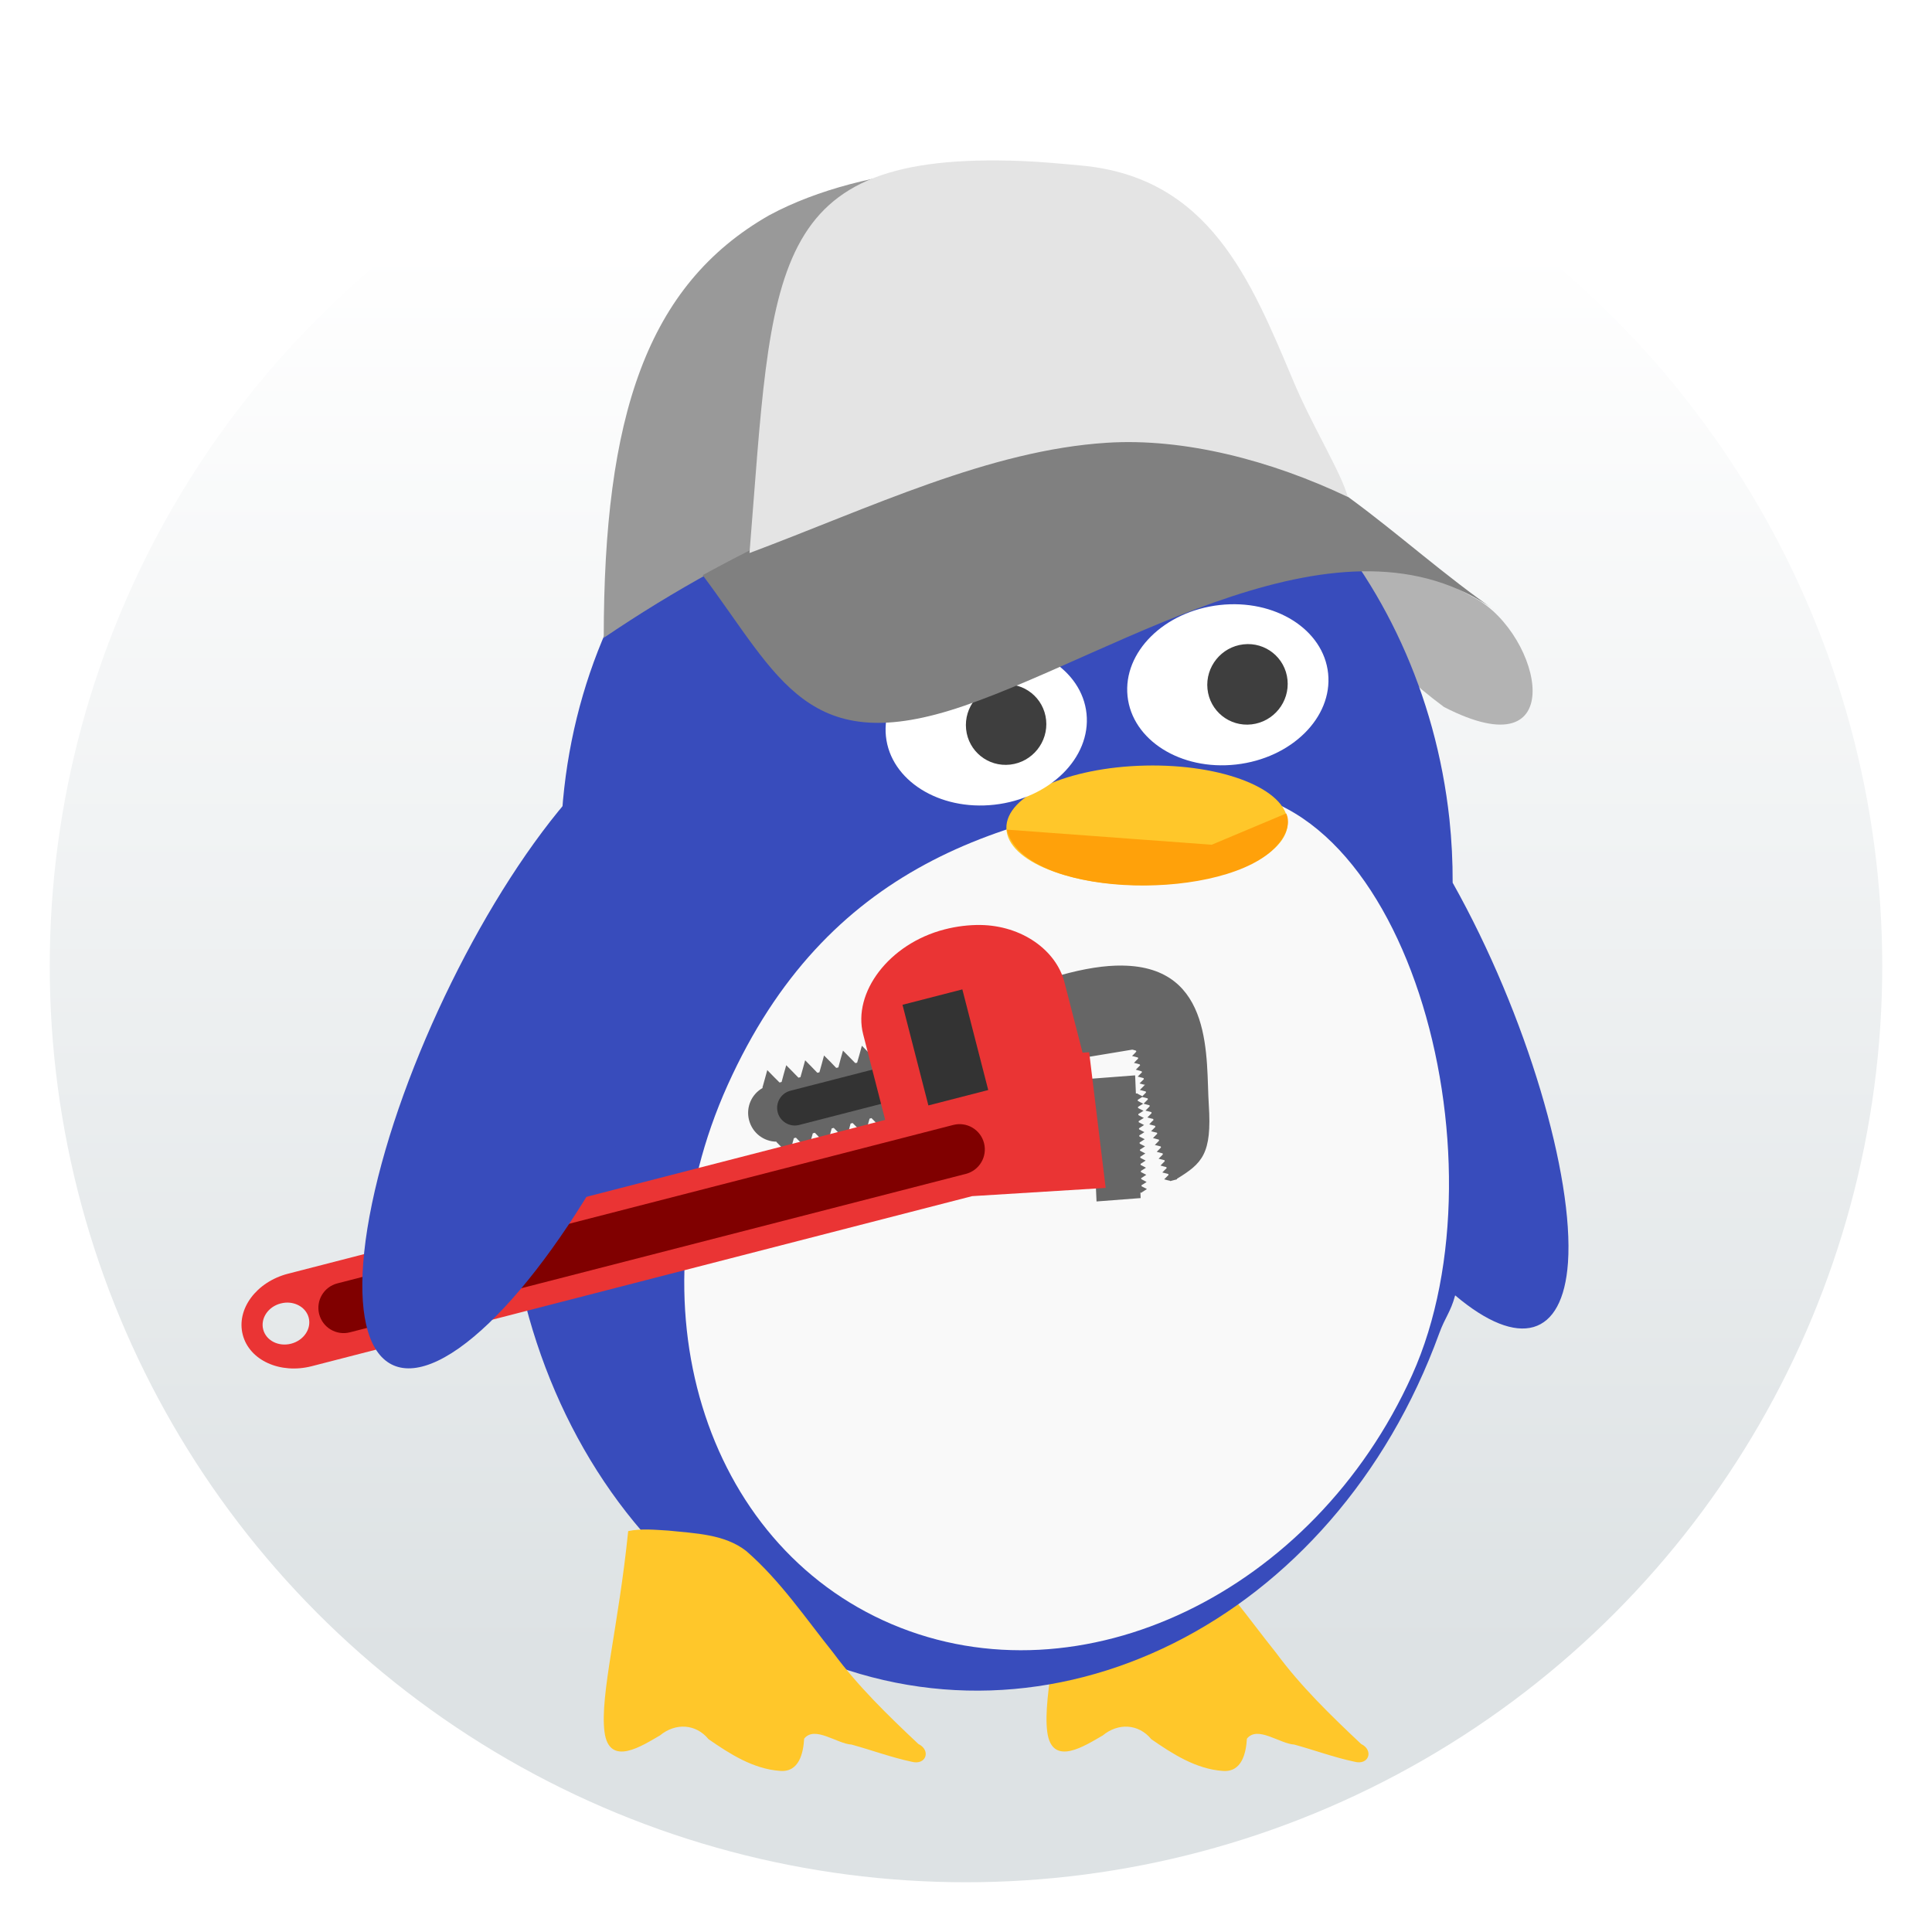 <svg clip-rule="evenodd" fill-rule="evenodd" stroke-linejoin="round" stroke-miterlimit="2" viewBox="0 0 48 48" xmlns="http://www.w3.org/2000/svg">
 <linearGradient id="a" x2="1" gradientTransform="matrix(0 -35.391 35.391 0 968.766 41.282)" gradientUnits="userSpaceOnUse">
  <stop stop-color="#dde2e4" offset="0"/>
  <stop stop-color="#fff" offset="1"/>
 </linearGradient>
 <circle cx="24" cy="24" r="22.764" fill="url(#a)"/>
 <g fill-rule="nonzero">
  <path d="m35.874 17.564c-1.565-1.16-2.206-2.226-3.931-3.234 2.6-.498 3.085-.365 4.717.537 1.642.909 2.399 4.339-.786 2.697z" fill="#b3b3b3"/>
  <path d="m26.607 38.04c-.238 2.358-.704 4.079-.589 4.983.115.905.957.333 1.378.095.383-.318.891-.295 1.208.092.525.363 1.104.739 1.772.788.485.041.582-.457.603-.801.262-.331.814.125 1.179.147.497.136.983.317 1.487.424.369.101.49-.285.171-.44-.753-.708-1.498-1.432-2.107-2.257-.694-.864-1.316-1.794-2.166-2.534-.537-.423-1.272-.44-1.937-.51-.331-.018-.672-.056-.999.013z" fill="#ffc72a"/>
  <path d="m25.222 8.952c-.529-.028-1.058-.014-1.582.043-5.83.647-10.077 6.362-9.686 13.033-.153.32-.295.646-.426.977-2.612 7.169.247 15.246 6.385 18.043 6.139 2.796 13.233-.75 15.844-7.92.149-.408.281-.523.396-.945 1.588 1.342 2.674 1.026 2.803-.814.148-2.135-1.015-6.142-2.865-9.438.002-.527-.025-1.054-.08-1.578-.676-6.242-5.273-11.099-10.789-11.401z" fill="#384cbc"/>
  <path d="m35.083 34.164c-2.439 5.408-8.229 8.182-12.921 6.191-4.692-1.99-6.52-7.994-4.081-13.403 2.441-5.408 6.728-6.762 11.706-7.292 5.08-.54 7.736 9.097 5.296 14.504z" fill="#f9f9f9"/>
  <path d="m27.883 23.989c-.424-.005-.936.07-1.55.244l.502 2.06 1.296-.215.028.006.066.02.006.023-.047.051-.058.057.08.021.066.018.006.025-.049.049-.056.059.08.019.066.02.006.023-.049.049-.057.058.079.022.066.018.008.025-.049.049-.057.058.078.02.067.017.008.026-.108.107.08.022.063.015-.029.01.002.006-.108.108.08.021.067.018.007.025-.091.092-.061-.03-.061-.033v-.006l-.039.002-.019-.451-1.096.084.137 3.049 1.096-.084-.006-.135h.035v-.008l.058-.037.069-.045-.072-.037-.061-.031-.002-.027.059-.035.068-.045-.072-.039-.061-.032-.002-.025.059-.037.068-.045-.072-.037-.061-.031-.002-.028.059-.037.068-.043-.072-.039-.061-.031-.002-.026.059-.037.068-.045-.072-.037-.06-.031-.002-.027.058-.037.068-.045-.072-.037-.06-.032-.002-.025.058-.037.069-.045-.073-.037-.06-.031-.002-.028.058-.037.069-.045-.073-.037-.06-.031-.002-.028.059-.035.068-.045-.072-.037-.061-.033-.002-.025.059-.037.068-.045-.072-.037-.061-.032-.002-.027.059-.037.07-.043-.074-.037-.061-.033-.002-.026.059-.037.07-.045-.074-.037-.061-.031-.002-.028.059-.037.07-.043-.074-.037-.06-.033-.002-.025.058-.037.053-.034.068.016.067.018.007.025-.107.107.08.022.067.017.005.026-.046.047-.059.06.08.02.066.017.006.026-.047.049-.058.058.08.022.064.015.008.028-.049.046-.056.061.08.02.064.017.008.026-.107.107.08.021.066.016.008.025-.107.108.08.021.066.018.006.025-.047.049-.059.059.081.019.066.018.006.025-.047.049-.059.059.08.021.067.018.006.025-.047.049-.059.059.08.019.067.018.006.025-.049.049-.057.058.078.022.067.016.008.027-.049.047-.059.06.08.02.067.017.007.026-.107.107.08.022.067.015.002.008.13-.035v.002c.002-.001.003-.001.004-.002l.035-.01-.003-.012c.626-.384.874-.613.793-1.841-.074-1.117.145-3.431-2.149-3.457zm-6 1.871-.06.215-.057.207-.045.011-.15-.152-.158-.16-.059.215-.059.207c-.015.002-.031.006-.046.009l-.149-.152-.156-.158-.061.215-.054.203-.053.012-.145-.151-.158-.158-.058.215-.057.203-.051.012-.146-.151-.157-.16-.06.217-.057.203-.05.012-.147-.151-.156-.158-.061.215-.054.201-.051.014-.149-.149-.156-.16-.059.215-.058.207h-.004l.002.008.004.014c-.274.153-.421.477-.338.798s.366.533.68.536l.004.011.002.008.003-.002.151.154.158.161.059-.215.056-.203.051-.014.147.15.156.16.06-.214.057-.203.051-.014.146.15.157.16.06-.214.055-.204.051-.013.148.15.156.16.061-.215.054-.203.051-.013.147.15.156.16.061-.215.056-.203c.016-.004.031-.01.047-.015l.15.152.157.16.06-.215.057-.209.045-.011.15.154.158.16.059-.215.059-.209h.003l-.002-.008-.117-.451-.312.08c.006-.077-.001-.156-.022-.236-.02-.08-.053-.154-.095-.219l.312-.08-.117-.453v-.008l-.004.002-.152-.152z" fill="#666"/>
 </g>
 <path transform="matrix(-.249 -.968 -.968 .249 0 0)" d="m-31.152-15.191v2.918c0 .242-.197.439-.439.439s-.439-.197-.439-.439v-2.918c0-.242.197-.439.439-.439s.439.197.439.439z" fill="#333"/>
 <path d="m24.357 22.981c-.287-.003-.587.032-.89.11-1.386.357-2.287 1.574-2.022 2.605l.547 2.127-14.836 3.822c-.786.203-1.289.879-1.125 1.516s.931.984 1.717.781l16.404-4.224 3.318-.205-.41-3.37-.164.01-.449-1.746c-.207-.805-1.064-1.412-2.09-1.426zm-17.265 9.383c.27-.019.516.134.578.375.071.276-.125.564-.438.645-.313.08-.622-.078-.693-.354s.123-.566.435-.646c.039-.01.079-.017.118-.02z" fill="#ea3434" fill-rule="nonzero"/>
 <path transform="matrix(-.249 -.968 -.968 .249 0 0)" d="m-32.36-17.04h2.583v1.536h-2.583z" fill="#333"/>
 <path transform="matrix(-.249 -.968 -.968 .249 0 0)" d="m-32.984-15.982v15.808c0 .347-.281.628-.628.628s-.628-.281-.628-.628v-15.808c0-.347.281-.628.628-.628s.628.281.628.628z" fill="#800000"/>
 <ellipse transform="matrix(.994 -.112 .103 .995 0 0)" cx="28.584" cy="20.316" rx="2.507" ry="1.991" fill="#fff"/>
 <ellipse transform="matrix(.993 -.114 .102 .995 0 0)" cx="29.114" cy="20.424" rx="1.001" ry=".999" fill="#3e3e3e"/>
 <ellipse transform="matrix(1 -.022 .029 1 0 0)" cx="27.885" cy="21.118" rx="3.494" ry="1.484" fill="#ffc72a"/>
 <path d="m17.099 24.373c-1.313 3.853-3.746 7.749-5.697 9.123-1.952 1.373-2.874-.161-2.16-3.594.715-3.432 2.865-7.798 5.036-10.223" fill="#384cbc" fill-rule="nonzero"/>
 <path d="m25.013 20.612 5.092.375 1.85-.777s.234.386-.365.934c-1.446 1.278-6.162 1.145-6.577-.532z" fill="#ffa10a" fill-rule="nonzero"/>
 <path d="m15.607 38.04c-.238 2.358-.704 4.079-.589 4.983.115.905.957.334 1.378.094.383-.317.891-.294 1.208.093.525.363 1.104.738 1.772.787.485.043.582-.455.603-.8.262-.331.814.126 1.179.147.497.137.983.317 1.487.425.369.1.49-.286.171-.441-.753-.708-1.498-1.432-2.107-2.256-.694-.865-1.316-1.795-2.166-2.535-.537-.423-1.272-.44-1.937-.51-.332-.019-.672-.056-.999.013z" fill="#ffc72a" fill-rule="nonzero"/>
 <ellipse transform="matrix(.994 -.112 .103 .995 0 0)" cx="22.512" cy="20.636" rx="2.507" ry="1.991" fill="#fff"/>
 <ellipse transform="matrix(.993 -.114 .102 .995 0 0)" cx="23.043" cy="20.733" rx="1.001" ry=".999" fill="#3e3e3e"/>
 <path d="m33.336 12.418c-4.958-2.379-10.782-.87-15.625 1.772-.946.516-1.854 1.076-2.711 1.657 0-5.499 1.064-8.761 4.112-10.5 2.404-1.296 6.104-1.485 8.443-.939 1.498.701 1.336.918 3.001 2.593.29.609 2.717 5.411 2.78 5.417z" fill="#999" fill-rule="nonzero"/>
 <path d="m37.169 15.181c-2.499-1.718-4.715-4.253-7.329-4.451-3.84-.263-8.38 1.367-12.382 3.56 1.909 2.553 2.608 4.583 6.497 3.245 3.945-1.358 9.405-5.113 13.214-2.354z" fill="#808080" fill-rule="nonzero"/>
 <path d="m33.485 12.346c-1.913-.911-4.066-1.467-5.98-1.346-2.927.185-5.871 1.611-8.884 2.74.575-7.117.385-9.983 6.761-9.74.46.018.954.064 1.486.113 3.175.295 4.203 2.832 5.264 5.352.477 1.136 1.201 2.298 1.353 2.881z" fill="#e4e4e4" fill-rule="nonzero"/>
</svg>
